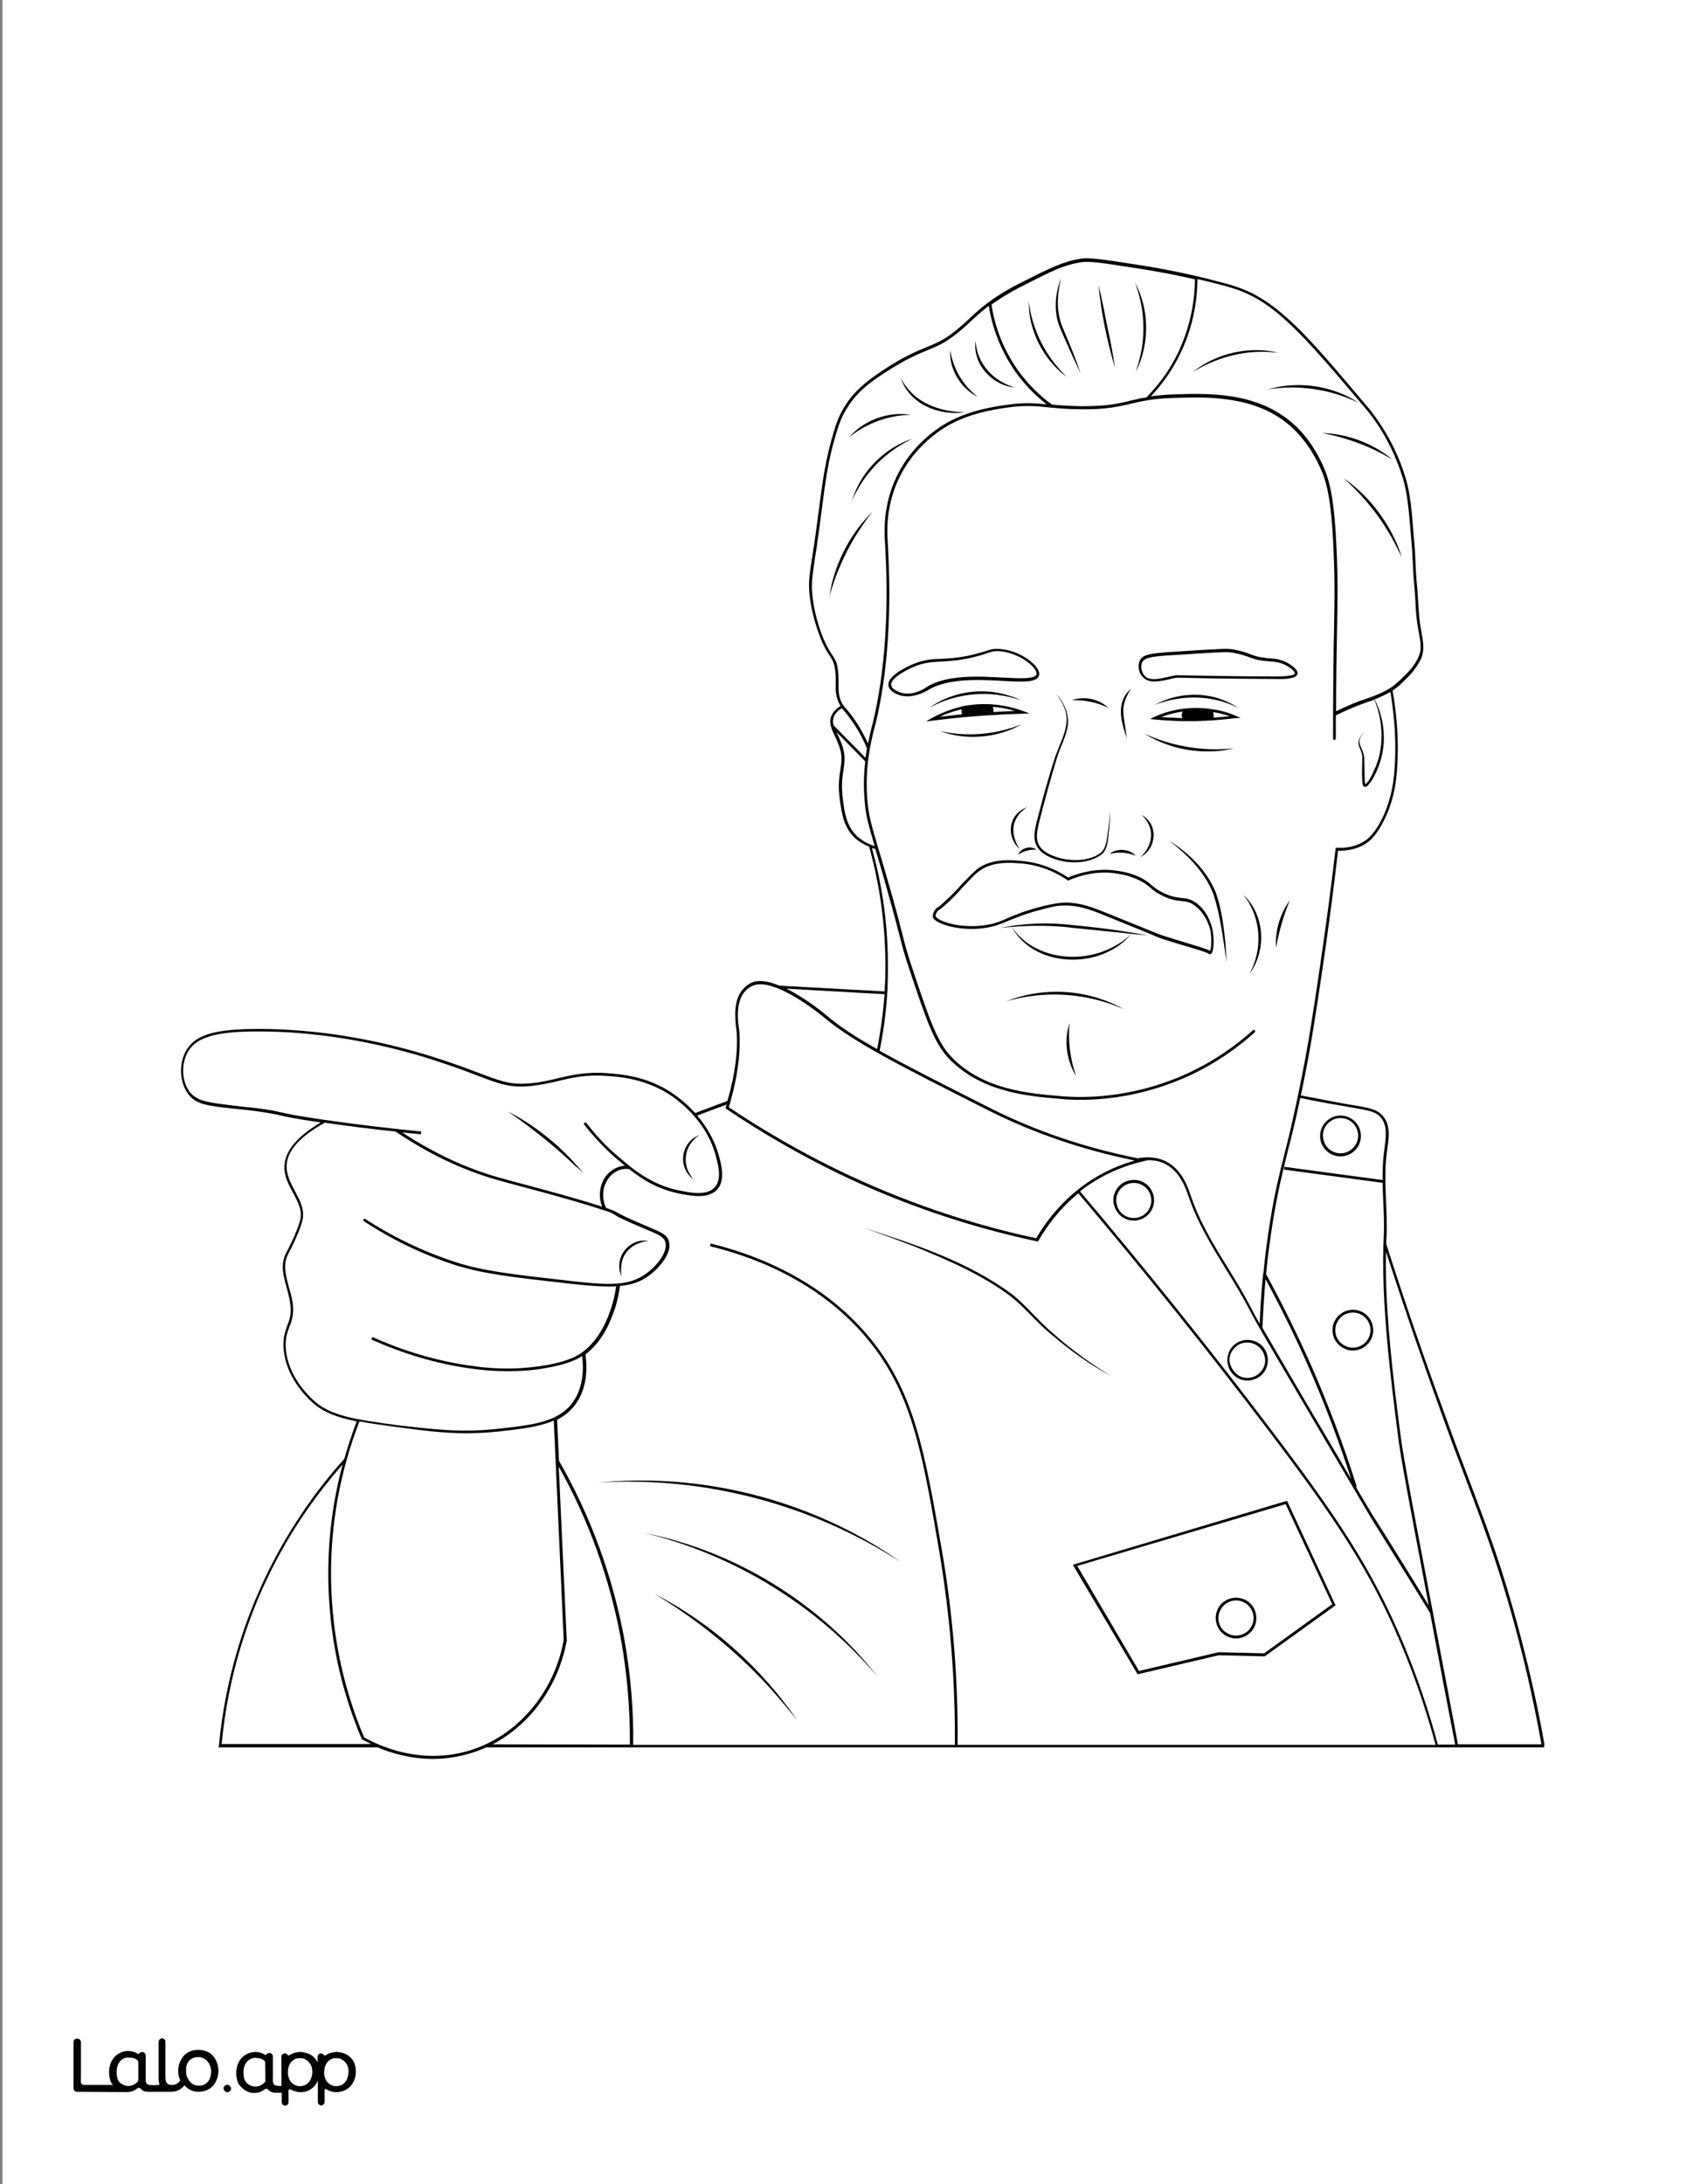 <?xml version="1.0" encoding="utf-8"?>
<!-- Generator: Adobe Illustrator 26.1.0, SVG Export Plug-In . SVG Version: 6.00 Build 0)  -->
<svg version="1.1" id="Layer_1" data-layer="Layer_1" xmlns="http://www.w3.org/2000/svg" xmlns:xlink="http://www.w3.org/1999/xlink" x="0px" y="0px"
	 viewBox="0 0 612 792" style="enable-background:new 0 0 612 792;" xml:space="preserve">
<rect x="0" y="0" width="612" height="792" fill="#808080" stroke="none"/>
<style type="text/css">
	.st0{fill:#FFFFFF;}
	.st1{fill:#010101;}
	.st2{fill:none;}
</style>
<g id="Black">
	<rect x="22.2" y="27.3" width="573.8" height="726.5"/>
</g>
<g id="Color">
	<path class="st0" d="M68.7,754.8c0.4,0.5,0.9,0.9,1.5,1.2s1.2,0.4,1.9,0.4c0.7,0,1.3-0.1,1.9-0.4c0.6-0.2,1-0.6,1.4-1.1
		s0.7-1.1,0.9-1.7c0.2-0.7,0.3-1.4,0.3-2.1c0-0.7-0.1-1.4-0.4-2c-0.2-0.6-0.5-1.2-1-1.7c-0.4-0.5-0.9-0.9-1.5-1.1
		c-0.6-0.3-1.2-0.4-1.8-0.4c-1.5,0-2.6,0.5-3.4,1.4c-0.8,1-1.2,2.2-1.2,3.8c0,0.7,0.1,1.4,0.3,2.1C68,753.7,68.3,754.3,68.7,754.8z"
		/>
	<path class="st0" d="M43.4,755c0.4,0.5,0.9,0.7,1.4,1c0.6,0.3,1.3,0.4,1.9,0.4c0.7,0,1.3-0.2,2-0.5c0.5-0.3,0.9-0.6,1.3-1
		c0.2-0.2,0.3-0.5,0.3-0.8l0,0v-6.3c0-0.4-0.2-0.8-0.6-1c-0.4-0.2-0.7-0.4-1.1-0.5c-0.6-0.2-1.3-0.3-1.9-0.3c-0.6,0-1.3,0.1-1.8,0.4
		c-0.6,0.3-1,0.6-1.4,1.1s-0.7,1.1-0.9,1.7c-0.2,0.7-0.3,1.4-0.3,2.2c0,0.7,0.1,1.5,0.3,2.2C42.8,754.1,43,754.5,43.4,755z"/>
	<path class="st0" d="M84.8,400.9c2.3,0.3,5,0.6,8.1,0.9c5.3,0.7,6.9,1,8.8,1.5c2.3,0.5,5.1,1.2,15.5,2.7
		c11.7,1.7,23.6,3.1,35.6,4.3l-0.1,1c-2.3-0.2-4.5-0.5-6.8-0.7c11.2,7.4,22.9,12.9,34.8,16.3c2.4,0.7,5.5,1.5,9.2,2.5
		c7.8,2.1,18.4,4.9,28.4,8.1h0.1c-1.2-3.2-1-6.8,0.6-9.8c1.7-3,4.6-4.8,7.7-5c-1.1-0.9-2.1-1.8-3.1-2.6c-4.3-3.7-8.3-8-11.9-12.6
		l0.8-0.6c3.5,4.6,7.4,8.8,11.7,12.4c5.1,4.4,12.1,10.4,22.3,12.4c4,0.8,10,2,12.8-1.2c2.8-3,1.1-8.7,0.2-12
		c-4-14-16.2-21.5-18.6-22.8c-8.1-4.5-15.5-5.2-20-5.5c-8.1-0.7-13.1,0.5-18.5,1.8c-3,0.7-6.2,1.4-9.9,1.8
		c-7.5,0.7-11.2-0.7-19.3-3.8c-4.4-1.7-9.9-3.7-18-6.3c-20.4-6.3-41.6-9.7-61.4-9.7c-0.1,0-0.1,0-0.2,0c-15,0-22,2-25.2,7
		c-2.7,4.3-2.6,10.8,0.3,14.8C71.5,399.4,75.7,399.8,84.8,400.9z M253.7,411.6c-5.7,3.8-6.6,11-2.1,16
		C245.7,423.5,246.9,414.1,253.7,411.6z M208.7,422c1,1.1,2,2.2,2.9,3.3c-1.1-1-2.2-2-3.3-2.9c-7.4-7.1-15.5-13.4-23.9-19.3
		C193.5,407.8,201.8,414.3,208.7,422z"/>
	<path class="st0" d="M370.2,135.5c3.2,4.2,7,8,11.4,11.2c2.9,0.3,6.3,0.5,10.9,0.6c9,0,13.1-0.9,17.5-2c1.8-0.4,3.7-0.9,5.9-1.2
		c4-4.1,7.5-8.7,10.2-13.7c4.7-8.8,7.3-18.8,7.4-29.1c-5.1-1.2-12.8-2.8-22.9-4.3c-10.3-1.6-15.4-2.4-18.4-1.9
		c-6.2,0.9-11.3,3.5-19.7,7.8c-3.2,1.6-6.4,3.2-10.4,5.9c-0.9,0.6-1.6,1.1-2.4,1.6C361,119.5,364.7,128.2,370.2,135.5z M412,134.9
		c0.4-1.3,0.9-2.7,1.2-4c2.6-9.4,2-19.5-1.5-28.5C417.1,112.3,417.1,124.9,412,134.9z M401.3,116.5c1.2,5.5,2.4,11.3,3.2,16.9
		c-2.9-9.8-5-19.9-6-30C399.6,107.7,400.5,112.1,401.3,116.5z M384.9,100.9c-1.4,5.8-1.8,12,0.5,17.6c1.7,4,3.6,8.5,5.1,12.6
		c0.5,1.4,1,2.9,1.5,4.3c-2.6-5.5-5.1-11-7.5-16.6C382.2,113.2,382.7,106.6,384.9,100.9z M384.3,133.8c0.8,1,1.8,1.9,2.7,2.9
		c-8.5-6.3-13.9-16.8-13.8-27.4C374.3,118.4,378.2,127,384.3,133.8z"/>
	<path class="st0" d="M486.3,418.2c3.5,0,6.4-2.9,6.4-6.4s-2.9-6.4-6.4-6.4s-6.4,2.9-6.4,6.4C480,415.4,482.8,418.2,486.3,418.2z"/>
	<path class="st0" d="M260.2,431.3c-1.6,1.8-4.1,2.4-6.7,2.4c-2.4,0-5-0.5-7-0.9c-7.8-1.5-13.8-5.3-18.4-9v0.1
		c-3.2-0.4-6.3,1.3-8,4.4c-1.7,3-1.7,6.6-0.2,9.7c2.7,0.9,3.1,1.2,3.9,1.6c1,0.6,2.7,1.6,11,5.1l0.7,0.3c4.2,1.8,6.4,2.6,7.1,4.9
		c1.5,4.4-3.6,10.1-7.4,12.8c-3,2.2-6.3,3.2-10.3,3.6c-0.4,2.9-1,5.9-2,8.7c-1.2,3.3-3.8,11-10.5,16.1c0.7,5.1,0.6,12.4-3.7,18.2
		c-1.8,2.4-4,4.2-6.6,5.5l0.7,14.9c11.5,20.1,19.4,41.7,23.6,64.2c2.3,12.7,3.5,25.8,3.3,38.8h116.7c0.2-23.6-1.8-47.3-5.7-70.4
		c-6.2-36.2-10-58-26.8-77.7c-13.4-15.7-32.8-27-56.3-32.7l0.2-1c23.6,5.8,43.3,17.2,56.8,33.1c17,19.9,20.8,41.9,27.1,78.2
		c4,23.2,5.9,46.9,5.7,70.5h173.4c-3.3-12.2-7.4-24.3-12.3-36c-11.4-27.3-24.2-46.2-48.4-78.1c-21.9-28.9-45.1-57.8-68.9-85.9
		c-7,5.7-11.6,12.2-14.5,17.2l-0.2,0.3l-0.4-0.1c-24.9-5.3-49.2-13.6-72-24.6c-14-6.8-27.7-14.7-40.6-23.4l-0.3-0.2l0.1-0.4
		c0.1-0.3,0.2-0.6,0.3-1l-10.7,4c3.1,3.6,6,8.2,7.7,13.9C261.6,421.9,263.3,427.9,260.2,431.3z M283.7,617.1
		c-13.1-15.6-28.9-28.7-46.3-39.2c20.7,10.7,38.7,26.7,51.8,45.9C287.4,621.6,285.6,619.3,283.7,617.1z M233.9,555.9
		c29,5.8,56,21,76.3,42.5c2.9,3.1,5.6,6.3,8.2,9.6C296.5,582.3,266.6,563.8,233.9,555.9z M314.7,558.7c4.2,2.4,8.3,5,12.2,7.8
		c-32.4-21-71.3-31.3-109.8-28.9C250.8,534.3,285.4,541.9,314.7,558.7z M466.9,544.2l17.6,37.9l-25.7,18.5h-0.2l-16.5-0.4l-29.4,6.9
		l-23.5-39.7L466.9,544.2z M367.3,469.4c5.2,4.2,9.3,9.5,14.4,13.8c6.6,5.9,13.7,11.1,21.3,15.7c-3.9-2.1-7.7-4.4-11.3-7
		c-3.6-2.5-7.1-5.3-10.5-8.2c-5.2-4.2-9.3-9.5-14.5-13.6c-10.6-8-22.9-13.2-35.1-18.2c-5.5-2.1-13.1-4.9-18.7-6.8
		C331.8,451.1,351.2,457.5,367.3,469.4z"/>
	<path class="st0" d="M461.8,442.7c-1,6.4-1.9,12.8-2.5,19.3c6,11,11.6,22.4,16.7,33.9c6.1,14,11.6,28.6,16.2,43.2l-0.3,0.1
		c2.2,3.8,4.2,7.1,6,10.1c2.6,4.1,5.2,8.2,7.8,12.4c4.2,6.7,8.4,13.6,12.6,20.4c-9.8-51.5-10.6-56.6-11.4-63.6
		c-2.3-17.9-6.1-47.8-4.9-70.3c0.2-4.2,0-8.6-0.2-12.8c-0.1-2.1-0.2-4.3-0.2-6.5l-35.8-4.8l0.1-1l35.7,4.8c0-3.1,0-6.3,0.4-9.4
		c0.1-0.5,0.1-1.1,0.2-1.6c0.6-4.7,1.2-8.8-1.3-11.7c-1.8-2.2-4.5-2.6-11.6-3.8c-1-0.2-2.1-0.4-3.4-0.6c-4.8-0.8-9.6-1.7-14.2-2.7
		c-1.8,8.8-3.4,14.9-4.8,20.4C465.1,425.9,463.5,432.3,461.8,442.7z M484.4,478.6c2-3.5,6.6-4.7,10.1-2.7s4.7,6.6,2.7,10.1
		c-1.4,2.4-3.9,3.7-6.4,3.7c-1.3,0-2.5-0.3-3.7-1C483.6,486.7,482.3,482.1,484.4,478.6z M486.3,404.5c4.1,0,7.4,3.3,7.4,7.4
		s-3.3,7.4-7.4,7.4s-7.4-3.3-7.4-7.4S482.3,404.5,486.3,404.5z"/>
	<path class="st0" d="M0.9,792h612V0H0.9V792z M82.2,758.6c-0.5-0.1-1-0.5-1.1-1.1c-0.2-0.9,0.6-1.7,1.5-1.5c0.5,0.1,1,0.5,1.1,1.1
		C83.9,758,83.1,758.7,82.2,758.6z M107.1,761.5L107.1,761.5L107.1,761.5z M120.3,761.5L120.3,761.5L120.3,761.5z M128.4,754.6
		c-0.7,1.7-2.1,3-3.9,3.6c-0.9,0.3-1.8,0.4-2.8,0.4c-0.9,0-1.8-0.3-2.6-0.7l-0.8-0.4c-0.2-0.1-0.5,0.1-0.5,0.3v4.4
		c0,0.7-0.6,1.2-1.2,1.2l0,0c-0.7,0-1.2-0.6-1.2-1.2v-7.6c0-0.1-0.1-0.1-0.1,0c-0.4,0.8-1.6,2.8-3.8,3.6c-1.2,0.4-2.3,0.4-2.8,0.4
		c-0.9,0-1.8-0.3-2.6-0.7l-0.7-0.3c-0.3-0.1-0.7,0.1-0.7,0.4v4.3c0,0.7-0.6,1.2-1.2,1.2l0,0c-0.7,0-1.2-0.6-1.2-1.2v-3.5h-2.1
		c-1.3,0-2.3-0.3-2.8-1.1c-0.2-0.3-0.8-0.5-1.2-0.2c-0.2,0.1-0.3,0.2-0.4,0.3s-0.3,0.2-0.5,0.3c-0.4,0.2-0.9,0.4-1.4,0.6
		c-0.5,0.1-1,0.2-1.5,0.2c-0.3,0-0.5,0-0.6,0c-2.4-0.2-4-2-4.4-2.4c-0.1-0.1-0.1-0.2-0.2-0.2l0,0c-0.1-0.1-0.2-0.2-0.3-0.3
		c0-0.1-0.1-0.1-0.1-0.2c0,0,0-0.1-0.1-0.1c-0.2-0.3-0.3-0.6-0.4-0.9c-0.3-0.9-0.5-2-0.5-3.1c0-1,0.2-2,0.5-3
		c0.3-0.9,0.8-1.7,1.4-2.4c1.3-1.4,3.1-2.2,5-2.2c0.8,0,1.6,0.2,2.3,0.4c0.4,0.2,0.8,0.3,1.1,0.6c0.2,0.1,0.5,0.1,0.6-0.1l0,0
		c0.3-0.6,1.3-0.5,1.4-0.5l0,0c0.5,0.1,0.9,0.6,0.9,1.1v7.9c0,0.7,0,1.8,0.4,2.3c0.1,0.1,0.1,0.1,0.2,0.2c0.4,0.4,1.6,0.4,2.6,0.4
		v-10.6c0-0.7,0.5-1.2,1.2-1.2l0,0c0.4,0,0.8,0.2,1,0.6c0.1,0.2,0.4,0.3,0.6,0.1c0.5-0.3,1-0.6,1.6-0.8c0.4-0.1,0.7-0.2,1.1-0.3
		c0,0,0,0,0.1,0c0.5-0.1,1.1-0.1,1.6-0.1c0.9,0.1,1.8,0.3,2.7,0.7c0.8,0.4,1.5,0.9,2.1,1.5c0.4,0.5,0.8,1.1,1.1,1.7v-2.2
		c0-0.7,0.6-1.2,1.2-1.2l0,0c0.4,0,0.8,0.2,1,0.6c0.2,0.2,0.5,0.3,0.7,0.1c0.5-0.3,1-0.6,1.6-0.8c0.4-0.1,0.7-0.2,1.1-0.3
		c0,0,0,0,0.1,0c0.5-0.1,1.1-0.1,1.6-0.1c0.9,0.1,1.8,0.3,2.7,0.7c0.8,0.4,1.5,0.9,2.1,1.5c0.6,0.7,1.1,1.5,1.3,2.3
		c0.3,0.9,0.4,1.9,0.4,3C129,752.7,128.8,753.7,128.4,754.6z M67.8,380.5c3.4-5.4,10.5-7.4,26-7.4c0.1,0,0.1,0,0.2,0
		c19.9,0,41.2,3.4,61.7,9.7c8.1,2.5,13.6,4.6,18.1,6.3c8,3,11.6,4.4,18.8,3.7c3.6-0.3,6.7-1.1,9.7-1.8c5.2-1.2,10.6-2.5,18.8-1.8
		c4.5,0.4,12.1,1,20.4,5.7c1.4,0.8,6.2,3.7,10.7,8.7l11.7-4.4c2.9-10.1,4-19,3.2-26.3l-0.1-0.5c-0.3-3.1-1.2-10.4,3.2-14.4
		c0,0,1-1,2.3-1.6c2.7-1.3,6.4-0.6,10.2,1l38.2,2.1c0.2-2.8,0.3-5.7,0.3-8.5c0.1-14.8-1.9-29.6-5.9-44c-2-0.8-3.8-1.9-5.3-3.3
		c-4-3.8-4.6-8.8-5.3-13.5c-0.8-5.5-0.2-8.7,0.2-11.3c0.4-2.7,0.8-4.8-0.5-8.4c-0.5-1.4-1-2.6-1.6-3.7c-1.2-2.6-2.2-4.8-1.2-7.2
		c0.6-1.4,1.7-2.6,3.3-3.6c-1.8-3.1-1.8-5.7-1.7-8.5c0-1.7,0-3.6-0.4-5.6s-0.9-2.7-1.7-4c-0.7-1-1.7-2.5-2.9-5.2
		c-0.1-0.3-3.5-7.8-4.5-16.9c-0.5-4.5-0.1-7.1,1-14.1c0.2-1.3,0.4-2.8,0.7-4.5c0.7-4.8,1.2-9,1.7-12.6c1.4-10.9,2.4-18.1,5.4-28.1
		c0.8-2.7,1.8-5.7,3.9-9.1c3.4-5.5,7.7-9,13.7-13c7.8-5.2,12.4-7,16-8.5s6.5-2.6,11.2-6.5c1.7-1.4,3.1-2.7,4.5-4
		c2.6-2.4,5-4.7,9.7-7.8c4-2.7,7.3-4.3,10.5-5.9c8.5-4.3,13.7-6.9,20-7.9c3.1-0.5,8.3,0.3,18.7,1.9c13.3,2,22.6,4.2,27,5.3
		c5.8,1.5,8.8,2.2,11.7,3.3c14.6,5.2,25.5,18.1,45.4,41.7c2,2.3,5.6,6.6,9.2,13.2c3.3,6,5.1,11.3,6.1,14.7c1.5,5.2,2,10.8,2.8,20.9
		c0.4,4.4,0.5,6.6,0.6,8.9c0.1,2.4,0.2,5,0.7,10.3c0.1,1.5,0.2,3.1,0.3,4.6c0.2,2.6,0.3,5.3,0.7,7.9c0.2,1,0.3,2,0.5,2.9
		c0.7,3.9,1.1,6.5-0.2,9.5c-0.6,1.3-1.8,3.3-3.5,5.3c-0.9,1-2.1,2.2-3.7,3.7c0,0-0.8,0.8-1.5,1.3c-0.5,0.4-1,0.8-1.6,1.2
		c1.7,9.8,2.3,19.4,1.6,28.7c-0.3,4.3-1,10-3.8,16.4c-2.1,4.8-4.6,8.4-7.2,10.2c-3.6,2.4-7.6,2.8-10.4,2.8
		c-1.7,14.8-3.7,29.8-5.9,44.6c-2.3,15.4-3.7,24.7-6.2,37.3c-0.5,2.4-0.9,4.7-1.4,6.8c4.6,0.9,9.4,1.8,14.1,2.7
		c1.2,0.2,2.3,0.4,3.4,0.6c7.4,1.2,10.2,1.7,12.3,4.2c2.8,3.3,2.2,7.5,1.5,12.5c-0.1,0.5-0.1,1.1-0.2,1.6
		c-0.7,5.5-0.4,11.2-0.2,16.6c0.2,4.2,0.4,8.6,0.2,12.9c-0.1,0.9-0.1,1.9-0.1,2.8c6.7,20.9,13.8,41.6,21.2,61.7
		c3.3,9.2,6.2,16.9,8.8,23.7c6.2,16.4,10.7,28.3,15.6,45.5c4.8,16.7,8.8,33.7,11.8,50.6h-0.1l0,0v1H229.4l0,0h-2.8h-50.2
		c-2,0.9-4.1,1.7-6.3,2.3c-4.5,1.3-8.9,1.9-13,1.9c-8.1,0-15.2-2.1-20.1-4.2h-3.9l0,0H79.3l0.1-0.5c2.3-24.2,9.2-47.1,20.4-68.2
		c6.9-12.9,15.3-25,25.1-35.9c1.3-4.6,2.8-9.1,4.5-13.6c-7-1.4-11.9-3.2-15.9-6.7c-2.9-2.6-9.8-9.7-10.6-19.5
		c-0.3-4,0.5-6.3,1.3-8.5c0.9-2.3,1.7-4.5,1-8.7c-0.3-1.7-0.8-3.5-1.2-5.1c-1.2-4.3-2.3-8.3-0.3-12.4c0.1-0.2,0.1-0.3,0.2-0.4
		s0.2-0.4,0.5-0.9c0-0.1,3-5.6,4.4-10.4c1.1-3.7-0.7-6.9-2.5-10.3c-1.7-3.1-3.4-6.3-3.1-10c0.4-5.4,4.8-10.6,13.2-15.5
		c-9.9-1.4-12.7-2.1-14.9-2.6c-1.9-0.4-3.4-0.8-8.7-1.5c-3-0.4-5.7-0.7-8-0.9c-9.4-1-13.8-1.5-16.6-5.4
		C65,392.1,64.8,385.3,67.8,380.5z M26.7,740.4c0-0.7,0.6-1.2,1.2-1.2h0.2c0.7,0,1.2,0.6,1.2,1.2v14.3c0,0.7,0.6,1.2,1.2,1.2H41
		c-0.4-0.4-0.7-0.9-0.9-1.5c-0.3-0.9-0.5-2-0.5-3.1c0-1,0.2-2,0.5-3c0.3-0.9,0.8-1.7,1.4-2.4c1.3-1.4,3.1-2.2,5-2.2
		c0.8,0,1.6,0.2,2.3,0.4c0.4,0.2,0.8,0.3,1.1,0.6c0.2,0.1,0.5,0.1,0.6-0.1l0,0c0.3-0.6,1.3-0.5,1.4-0.5c0.5,0.1,0.9,0.6,0.9,1.1v7.9
		c0,0.7,0,1.8,0.4,2.3c0.1,0.1,0.1,0.1,0.2,0.2c0.7,0.6,3.3,0.4,4.2,0.3c0.1,0,0.2,0,0.4,0c0-0.1,0-0.1-0.1-0.1
		c-0.2-0.6-0.3-1.3-0.3-2.2v-13.3c0-0.7,0.6-1.2,1.2-1.2l0,0c0.7,0,1.2,0.6,1.2,1.2v13c0,1,0.2,1.6,0.6,2c0.4,0.5,1,0.6,1.8,0.6
		c0.3,0,0.7,0,1-0.1c0.9-0.3,1.8-1.1,2-1.6c0,0-0.2-0.5-0.3-0.8c-0.3-0.9-0.4-1.5-0.4-2.6c0-1.2,0.2-2.2,0.6-3.1
		c0.4-0.9,0.9-1.7,1.5-2.4c0.7-0.7,1.4-1.2,2.3-1.5c0.9-0.4,1.9-0.5,2.9-0.5s1.9,0.2,2.8,0.5s1.7,0.8,2.3,1.5
		c0.7,0.7,1.2,1.5,1.5,2.4c0.4,0.9,0.6,2,0.6,3.1s-0.2,2.2-0.6,3.1c-0.7,1.8-2,3.2-3.8,3.9c-0.9,0.4-1.9,0.5-2.8,0.5
		c-1,0-1.9-0.2-2.8-0.6c-0.7-0.3-1.9-1.2-2.3-1.8c-0.6,1-2.2,2-3.2,2.2c-0.5,0.1-1.1,0.2-1.6,0.2h-8.2c-1.3,0-2.3-0.3-2.8-1.1
		c-0.2-0.3-0.8-0.5-1.2-0.2c-0.2,0.1-0.3,0.2-0.4,0.3c-0.1,0.1-0.3,0.2-0.5,0.3c-0.4,0.2-0.9,0.4-1.4,0.6c-0.5,0.1-1,0.2-1.5,0.2
		l-18.2-0.1c-0.7,0-1.2-0.6-1.2-1.2C26.7,757.1,26.7,740.4,26.7,740.4z"/>
	<path class="st0" d="M426.9,130.7c-2.5,4.7-5.7,9.1-9.4,13c2.3-0.3,5-0.6,8.4-0.7c12.5-0.4,29.6-0.9,42.6,10.1
		c6.6,5.6,9.8,12.3,11.2,15.2c2.7,5.7,4.4,12.7,5.2,31.4c0.5,11.3,0.3,19.9,0.2,24.9v0.4c-0.2,10.7-0.4,21.7-0.4,32.9
		c3.9-1.9,7.7-3.5,11.4-4.7c1.2-0.4,7.1-2.4,10.1-5.1c0.7-0.6,1.5-1.3,1.5-1.3c1.6-1.5,2.8-2.7,3.6-3.6c1.6-1.8,2.8-3.8,3.3-5
		c1.2-2.7,0.8-5.1,0.1-8.9c-0.2-0.9-0.3-1.8-0.5-2.9c-0.4-2.6-0.6-5.4-0.7-8c-0.1-1.5-0.2-3.1-0.3-4.6c-0.5-5.3-0.6-7.9-0.7-10.3
		c-0.1-2.2-0.2-4.5-0.6-8.8c-0.9-10.8-1.4-15.8-2.8-20.7c-1-3.3-2.8-8.6-6-14.5c-3.5-6.5-7.1-10.7-9.1-13
		c-21.3-25.2-31.3-36.5-45-41.4c-2.9-1-5.8-1.8-11.6-3.2c-0.8-0.2-1.8-0.5-3-0.7C434.3,111.8,431.7,121.9,426.9,130.7z M508.6,202.3
		c-0.6-1.4-1.3-2.7-2-4.1c-4.7-9.4-11.3-17.8-19.2-24.8c8.8,6,15.6,14.8,19.7,24.6C507.7,199.5,508.2,200.9,508.6,202.3z
		 M505.1,166.6c-1-0.6-2-1.1-3-1.7c-7-3.8-14.6-6.4-22.5-7.9C488.8,157.3,498,160.7,505.1,166.6z M489.2,143.9
		c1.3,0.7,2.5,1.4,3.7,2.2c-10.2-5-21.8-6.7-33-4.9C469.5,138.4,480.2,139.4,489.2,143.9z M459.8,127.2c1.4,0.2,2.7,0.4,4,0.7
		c-1.4-0.1-2.7-0.2-4.1-0.3c-9.5-0.4-18.9,2.3-27,7.3C440.2,128.9,450.3,126.1,459.8,127.2z"/>
	<path class="st0" d="M348.8,257.8c0-0.2,0-0.4,0-0.6c-2.7,0.6-5.3,1.5-7.9,2.7c2.6-0.3,5.3-0.6,8.1-0.9
		C348.9,258.7,348.8,258.3,348.8,257.8z"/>
	<path class="st0" d="M306.3,256.2c0.2,0.3,0.4,0.5,0.7,0.8c0.2,0.3,0.5,0.6,0.9,1.1c2.7,3.3,5,7.2,7,11.5c0.5-2.5,1-4.6,1.4-6.3
		l0.3-1c4.5-18.6,6-41,4.4-66.5c-1-16.5,5.8-30.9,19.2-40.4c9-6.4,20.2-7.9,25-8.6c6.2-0.9,10-0.6,14.5-0.2
		c-3.9-3-7.3-6.5-10.3-10.4c-5.5-7.3-9.2-16-10.7-25.3c-2.6,2-4.5,3.7-6.3,5.4c-1.4,1.3-2.8,2.6-4.5,4c-4.8,4-7.8,5.2-11.5,6.7
		c-3.6,1.5-8,3.3-15.8,8.4c-5.9,3.8-10.1,7.3-13.4,12.7c-2,3.3-3,6.2-3.8,8.9c-3,9.9-3.9,17.1-5.3,27.9c-0.5,3.7-1,7.8-1.7,12.6
		c-0.2,1.7-0.5,3.2-0.7,4.5c-1,6.8-1.4,9.4-1,13.8c0.9,8.9,4.2,16.3,4.4,16.6c1.2,2.7,2.1,4,2.8,5.1c0.8,1.2,1.5,2.2,1.9,4.3
		c0.4,2.2,0.4,4,0.4,5.8c0,2.8-0.1,5.2,1.6,8h0.1L306.3,256.2z M310.8,178.1c-0.7,1.2-1.3,2.4-1.8,3.7c3.1-10.6,11.7-19.4,22.2-22.8
		C322.6,163,315.3,169.7,310.8,178.1z M353.9,123.6c0.5,8.3,6.5,14.7,14.3,16.9C359.9,139.8,352.8,132,353.9,123.6z M344.7,127
		c1.1,6.8,4.6,12.7,10,16.9C348.5,140.9,344.3,133.8,344.7,127z M328.7,140.1c4.8,6.7,13.4,9.3,21.4,9.4
		c-9.3,1.4-20.2-2.9-23.3-12.4C327.4,138.1,327.9,139.2,328.7,140.1z M330.5,150.4c-8.3,0.2-16.1,3-22.5,8.2
		C313.4,152.3,322.3,149.1,330.5,150.4z M300.9,216.2c0.2-1.4,0.5-2.9,0.8-4.3c2.4-9.9,7.5-19.2,14.8-26.3
		C309.3,194.6,304,205.1,300.9,216.2z"/>
	<path class="st0" d="M314,274.8c0.2-1.2,0.3-2.4,0.5-3.5c-2-4.8-4.6-9-7.5-12.6c-0.4-0.5-0.7-0.8-0.9-1.1c-0.3-0.3-0.5-0.6-0.7-0.8
		c-1.4,0.8-2.4,1.9-2.9,3.1c-0.4,1-0.4,2.1-0.1,3.1L314,274.8z"/>
	<path class="st0" d="M487.6,487.8c3,1.8,7,0.7,8.7-2.3c1.8-3,0.7-7-2.3-8.7c-3-1.8-7-0.7-8.7,2.3
		C483.5,482.2,484.5,486.1,487.6,487.8z"/>
	<path class="st0" d="M413.2,605.9l28.9-6.8h0.1l16.4,0.4l24.7-17.8l-16.9-36.3l-75.6,22.4L413.2,605.9z M442,583
		c2-3.5,6.6-4.7,10.1-2.7s4.7,6.6,2.7,10.1c-1.4,2.4-3.9,3.7-6.4,3.7c-1.3,0-2.5-0.3-3.7-1C441.2,591.1,440,586.5,442,583z"/>
	<path class="st0" d="M433.6,328.5c-1.9-1.5-3.3-1.6-5.1-1.8c-1.8-0.2-3.8-0.4-6.8-1.9c-2.2-1.1-3.4-2-4.5-3c-1.2-1-2.4-2-5-3.1
		c-3.7-1.6-6.8-1.9-8.1-2.1c-6.9-0.8-12.7,1-16.4,2.6l-0.3,0.1l-0.2-0.2c-5-3.4-10.8-5.5-16.5-6c-4.1-0.3-10.9-0.9-15.8,3
		c-1.3,1-3.1,2.9-4.8,4.7c-0.9,0.9-1.5,1.6-2.1,2.3c-1.1,1.2-2,2.2-3.4,3.5c-2.3,2.1-2.9,2.7-3.2,2.8l-0.1,0.1
		c-0.4,0.3-1,0.6-1.4,1.2s-0.5,1.3-0.5,1.5c0,0.1,0.2,0.4,0.6,0.7c2.4,1.9,9.9,3.8,17.8,2.5c3.3-0.5,5.3-1.4,7.8-2.5
		c2.8-1.2,6.3-2.7,12.7-4.3c3.7-0.9,5.4-1.1,6.4-1.2c0.6,0,1.2-0.1,1.8-0.1c5.5,0,9.8,1.7,14.8,3.7c9.4,3.8,14,5.7,16.5,6.7
		c2.7,1.1,3.2,1.3,4.8,1.8c2.5,0.8,5.3,1.6,7.8,2.4c4.7,1.4,7.7,2.3,8.6,2.9c0.4-0.6,0.7-4.5,0-7.9
		C438,333.5,436.2,330.4,433.6,328.5z"/>
	<path class="st0" d="M313.7,290.7c-0.5-5.5-0.3-10.4,0.2-14.6l-10.5-10.7c0.2,0.3,0.3,0.7,0.5,1c0.5,1.1,1.1,2.4,1.6,3.8
		c1.3,3.8,0.9,6.2,0.5,8.9c-0.4,2.6-0.9,5.6-0.2,11c0.6,4.6,1.3,9.4,5,13c1.8,1.7,4,2.9,6.5,3.7
		C314.9,298.5,314.1,295.7,313.7,290.7z"/>
	<path class="st0" d="M428.7,259.4c0-0.5,0.1-0.9,0.3-1.4c-2.7,0.4-5.3,1.1-7.8,2c2.5,0.2,5.1,0.3,7.7,0.4
		C428.8,260.1,428.7,259.7,428.7,259.4z"/>
	<path class="st0" d="M360.4,257.8c0,0.1,0,0.3,0,0.4c2.6-0.2,5.2-0.3,7.8-0.4c-2.6-0.8-5.3-1.3-8-1.5
		C360.3,256.9,360.4,257.3,360.4,257.8z"/>
	<path class="st0" d="M363.9,245.7c6,0.3,11.6,0.6,12.1-1.2c0.1-0.5-0.1-1.2-0.7-2c-2-2.8-7.6-6.1-13-6.4c-0.3,0-0.5,0-0.7,0
		c-1.4,0-2.2,0.3-3.7,0.8c-1.1,0.4-2.7,0.9-5.2,1.5c-5.1,1.2-8.5,1.3-11.4,1.5c-3.4,0.2-6.2,0.3-10.1,2c-3.8,1.7-8.2,4.4-7.9,6.5
		c0.2,1.5,2.5,2.5,4,2.9c3.9,0.9,7.6-1.3,8.8-2.1l0.1-0.1C343.5,244.6,354.8,245.2,363.9,245.7z"/>
	<path class="st0" d="M367,336.1c7.2,10.6,21.9,13.2,33.4,8.8c3.7-1.4,7.2-3.5,10.1-6.3c-6.9-0.7-13.9-1.4-20.8-2.1
		C382.2,335.5,374.6,335.5,367,336.1z"/>
	<path class="st0" d="M304.5,424.5c22.6,10.9,46.6,19.2,71.4,24.5c4-6.8,11.1-16.2,22.8-22.8c4.1-2.3,8.5-4.1,13-5.4
		c-18.9-3.8-36.6-9.9-52.8-18c-32.7-16.5-49.1-24.8-60-33.9c-0.2-0.2-18.1-15.1-26-11.4c-1.1,0.5-2.1,1.4-2.1,1.4
		c-3.9,3.6-3.2,10.6-2.8,13.5l0.1,0.5c0.8,7.9-0.4,17.5-3.7,28.6C277.1,410,290.6,417.8,304.5,424.5z"/>
	<path class="st0" d="M445.2,592.2c3,1.8,7,0.7,8.7-2.3c1.8-3,0.7-7-2.3-8.7c-3-1.8-7-0.7-8.7,2.3
		C441.1,586.6,442.1,590.5,445.2,592.2z"/>
	<path class="st0" d="M318.2,380.4c1.3-6.6,2.2-13.2,2.7-19.9l-35.6-2c7.1,3.5,13.8,9.1,14.3,9.5C304.4,372.1,310.3,376,318.2,380.4
		z"/>
	<path class="st0" d="M495.1,284.3L495.1,284.3C495,284.3,495,284.3,495.1,284.3z"/>
	<path class="st0" d="M319.1,381c9.8,5.5,22.7,12,40.3,20.9c16.3,8.2,34.2,14.3,53.3,18.1c4-0.7,7.5-0.3,10.4,1.2
		c5.8,3,7.9,9.5,8.7,11.9l0.1,0.2c3.1,9.5,8.5,18.3,13.7,26.7c3.1,5,6.2,10.2,8.9,15.5c0.4,0.8,1.2,2.3,2.5,4.5
		c0.2-5.9,0.6-11.8,1.2-17.7c0-0.1-0.1-0.2-0.1-0.2l0.2-0.1c0.6-6.5,1.5-13,2.5-19.4c1.7-10.4,3.3-16.8,5.2-24.3
		c1.8-7,3.7-14.9,6.3-28.1c2.5-12.6,3.9-21.9,6.2-37.3c2.2-15,4.3-30.1,6-45l0.1-0.5h0.5c2.7,0.2,6.6-0.2,10.2-2.6
		c2.4-1.6,4.9-5.1,6.9-9.7c2.7-6.3,3.4-11.9,3.7-16.1c0.7-9.1,0.1-18.5-1.5-28.1c-1.9,1.1-4,2-5.7,2.7c2,4,3.2,8.5,3.3,13
		c0.2,4.5-0.8,9.1-2.7,13.3c-0.9,1.8-1.8,3.7-3.3,5.1c-0.2,0.2-0.5,0.4-0.9,0.3c-0.2,0-0.4-0.1-0.5-0.2c-0.4-0.7-0.3-1.2-0.4-1.9
		c-0.2-2.6,0-5.8,0-8.4c0.1-1.7-0.9-3.2-1.3-4.7c-0.4-1.7,0.7-3.5,2-4.5c-3.8,3.7-0.2,5.3,0,9.2c0,2.4,0.1,6,0.2,8.4
		c0,0.4,0.1,0.9,0.2,1.2c1.5-1.2,2.3-3.2,3.1-4.9c3.9-8,3.5-17.6,0.2-25.8c-1,0.4-1.8,0.7-2.3,0.8c-3.8,1.3-7.7,2.9-11.7,4.9
		c0,2.8,0,5.6,0,8.4c0,0.3-0.2,0.5-0.5,0.5s-0.5-0.2-0.5-0.5c0-14.4,0.1-28.7,0.4-42.4V225c0.1-5.1,0.3-13.6-0.2-24.9
		c-0.8-20.5-2.9-26.4-5.1-31c-1.3-2.8-4.5-9.3-10.9-14.9c-12.7-10.8-29.6-10.3-41.9-9.9c-7.8,0.2-11.8,1.2-15.7,2.1
		c-4.4,1-8.6,2.1-17.7,2c-5.3,0-9-0.4-12.3-0.7c-4.8-0.5-8.5-0.8-14.9,0.1c-4.7,0.7-15.7,2.2-24.5,8.5
		c-13.1,9.3-19.8,23.3-18.8,39.5c1.6,25.7,0.1,48.2-4.4,66.8l-0.3,1c-1.4,5.6-3.7,14.9-2.6,27.1c0.5,5.2,1.3,8,4,17.2
		c0.9,3,2,6.6,3.3,11.2c3.2,11,4.5,16.3,5.5,20.2c1,4,1.6,6.2,3.3,11.3c6,18,9,27,14.2,32.5c11.5,12.1,28.2,13.4,40.3,14.4
		c8.1,0.7,24.4,0.6,42.6-7c9.7-4.1,18.7-9.8,26.6-16.9c0.2-0.2,0.5-0.2,0.7,0s0.2,0.5,0,0.7c-8,7.2-17,13-26.9,17.1
		c-14.3,6-27.4,7.4-36.4,7.4c-2.6,0-4.9-0.1-6.7-0.3c-12.3-1-29.2-2.4-41-14.7c-5.4-5.6-8.4-14.7-14.5-32.9
		c-1.7-5.1-2.3-7.4-3.3-11.4c-1-3.9-2.4-9.2-5.5-20.2c-1.3-4.6-2.4-8.2-3.3-11.2c0-0.1,0-0.2-0.1-0.3c-0.4-0.1-0.8-0.2-1.2-0.3
		c4,14.3,5.9,28.9,5.8,43.6C322.2,361.1,321.1,371.1,319.1,381z M462.9,343.7c-0.4-6,1.4-12.3,5-17.2
		C465.6,332.1,464,337.7,462.9,343.7z M413.5,239.5L413.5,239.5c1.2-2.5,4.4-2.7,17.6-3.5l2.9-0.2c10.4-0.6,11.4-0.7,14-0.2
		s4.2,1.1,5.5,1.6c1.6,0.6,3,1.1,5.9,1.4l0.8,0.1c2.2,0.1,4.8,0.3,7.6,2.1c2.2,1.4,3.1,2.6,2.9,3.6c-0.5,1.7-4.3,1.9-8.4,1.8
		c-19.2-0.1-27.6-0.3-31.7-0.4c-3.5-0.1-3.6-0.1-4.6,0.1c-0.6,0.1-1.2,0.2-1.7,0.4c-1.9,0.4-3.8,0.8-5.5,0.8c-1.5,0-2.9-0.3-4-1.4
		C413.1,244.3,412.6,241.4,413.5,239.5z M449.4,256.8c-9.4-4.9-20.7-5-30.5-1.2c8.2-4.5,18.6-5,27-0.8
		C447.2,255.4,448.3,256.1,449.4,256.8z M414.1,295.5c6.3,3.4,5.6,12.1-0.4,15.3C418.5,306.5,419.1,299.9,414.1,295.5z M410.3,249.7
		c-1.7,2.7-3,5.6-2.8,8.7c0.1,1.5,0.4,3.1,0.6,4.6c0.2,1.6,0.5,3.1,0.7,4.7C406.6,261.5,404.7,254.7,410.3,249.7z M412,310.3
		c-3.2-1.3-6.2-1.4-9.5-0.7C405.2,307.5,409.7,307.7,412,310.3z M402.1,256.7c-4.2-2.1-8.5-2.9-13.2-2.8
		C393.3,252.3,398.7,253.4,402.1,256.7z M382.8,274.4c3.3-9,7.3-14.1,0.2-22.9c2.9,3,4.8,7.1,4.4,11.3c-0.5,4.2-2.7,7.8-3.9,11.8
		c-2.4,7.8-4.6,15.9-6.6,23.8c-1,4.2-1.6,7.9,2.5,10.6c5.3,3.4,15,4.2,20.1,0.1c2.2-2.2,2-5.7,2.6-8.6c0.3-2,0.4-4.1,0.5-6.2
		c0.1,2.1,0,4.1-0.2,6.2c-0.5,3-0.2,6.6-2.4,9c-5.3,4.5-15.3,3.9-21,0.3c-4.5-2.9-4.1-7-3-11.5C378.1,290.2,380.2,282.3,382.8,274.4
		z M372.6,292.7c-5.8,3.8-6.3,9.6-2.7,15.2C364.8,303.2,365.8,295.2,372.6,292.7z M341.1,265.1c9.9,2.2,20.2,1.3,29.6-2.5
		c-1.1,0.6-2.2,1.2-3.4,1.7C359,267.8,349.4,268.2,341.1,265.1z M376,308.1c-2.5-0.1-4.5,0.4-6.6,1.8
		C370.4,307.4,374,306.5,376,308.1z M329.2,252.5c-0.7,0-1.4-0.1-2.1-0.2c-1.6-0.4-4.5-1.6-4.8-3.7c-0.5-3.3,5.8-6.4,8.5-7.6
		c4.2-1.8,7-2,10.5-2.1c2.9-0.1,6.2-0.3,11.2-1.4c2.4-0.6,3.9-1,5.1-1.4c1.7-0.6,2.7-0.9,4.8-0.8c5.8,0.3,11.5,3.7,13.7,6.8
		c0.8,1.1,1.1,2.1,0.8,2.9c-0.7,2.5-5.9,2.3-13.1,1.9c-8.9-0.5-20-1-27.1,3.3l-0.1,0.1C334,251.7,331.5,252.5,329.2,252.5z
		 M370.2,253.9c-10.8-3.8-22.9-2.8-33,2.7c8.3-5.9,19.4-7.5,29-4.3C367.6,252.7,368.9,253.2,370.2,253.9z M338,260.4
		c3.4-1.9,7.1-3.3,10.8-4.2c1.2-0.3,2.4-0.5,3.5-0.6c2.5-0.3,5.1-0.4,7.6-0.2c3.8,0.3,7.6,1.1,11.2,2.4l2.4,0.9l-2.5,0.1
		c-3.5,0.1-7.1,0.2-10.6,0.5c-0.7,0-1.4,0.1-2.2,0.1c-2.9,0.2-5.9,0.4-8.9,0.7c-3.7,0.3-7.4,0.8-10.9,1.2l-2.5,0.3L338,260.4z
		 M388,371c-0.6,6.6,0.2,13,2.4,19.2C386.9,384.6,385.9,377.3,388,371z M365,363.1c12-4.8,25.8-4.6,37.7,0.4
		c1.7,0.7,3.3,1.5,4.9,2.4C394.3,360,379,359,365,363.1z M400.7,345.7c-11.6,4.9-27.3,2-33.7-9.6c-1.5,0.1-2.9,0.2-4.4,0.4
		c8.9-1.8,18.1-2.1,27.1-1c7.1,0.7,14.1,1.5,21.1,2.7l0,0l0,0c1.9,0.3,3.9,0.7,5.8,1c-2.1-0.2-4.1-0.4-6.2-0.6
		C408,341.7,404.5,344.1,400.7,345.7z M439.6,345.6c-0.2,0.2-0.4,0.4-0.6,0.4h-0.1c-0.1,0-0.3,0-0.5-0.2c-0.8-0.6-4.4-1.6-8.4-2.8
		c-2.5-0.7-5.3-1.6-7.8-2.4c-1.6-0.5-2.1-0.7-4.8-1.9c-2.5-1-7.1-2.9-16.5-6.7c-5.4-2.2-10-4-16.1-3.6c-0.6,0-2.1,0.1-6.2,1.2
		c-6.4,1.6-9.8,3.1-12.6,4.2c-2.6,1.1-4.7,2-8.1,2.6c-8.5,1.4-16.1-0.8-18.6-2.7c-0.6-0.5-0.9-0.9-0.9-1.4c0-0.4,0.1-1.3,0.6-2.1
		c0.5-0.8,1.2-1.3,1.7-1.5l0.1-0.1c0.2-0.1,1.3-1.1,3-2.7c1.4-1.3,2.3-2.2,3.4-3.4c0.6-0.7,1.3-1.4,2.1-2.3c1.8-1.8,3.6-3.7,4.9-4.8
		c5.2-4.2,12.3-3.6,16.5-3.2c5.9,0.5,11.7,2.6,16.8,6c3.8-1.6,9.8-3.4,16.7-2.6c1.4,0.2,4.6,0.5,8.4,2.1c2.7,1.2,4,2.2,5.2,3.3
		c1.1,0.9,2.2,1.8,4.3,2.8c2.9,1.4,4.8,1.6,6.5,1.8c1.9,0.2,3.5,0.4,5.6,2c2.8,2.1,4.7,5.4,5.6,9.2
		C440.5,340.1,440.4,344.3,439.6,345.6z M440.1,324c-3.1-7.9-9.4-14.1-16-19.2c7.2,4.5,13.7,10.8,17,18.9c2.1,6.1,2.9,12.5,3.5,18.9
		c0.1,2.1,0.3,4.3,0.4,6.4C443.7,340.6,442.8,332,440.1,324z M443.8,272.1c-9.9,1.3-20.2-0.8-28.7-6.1c10.2,4.7,21.6,6.6,32.8,5.3
		C446.6,271.6,445.2,271.8,443.8,272.1z M448.3,260.4c-2.7,0.3-5.5,0.6-8.2,0.8c-2.1,0.1-4.3,0.2-6.4,0.3c-0.7,0-1.3,0-2,0
		c-1,0-1.9,0-2.7,0c-3.4-0.1-6.8-0.3-9.9-0.6l-1.9-0.2l1.7-0.8c3.2-1.5,6.7-2.4,10.2-2.9c1.8-0.2,3.5-0.3,5.3-0.3
		c1.9,0,3.7,0.2,5.5,0.5c2.9,0.4,5.8,1.2,8.5,2.4l1.7,0.7L448.3,260.4z M453.4,353c0.5-1.2,1.1-2.3,1.5-3.5c3.1-8.3,1.8-18-3.8-25
		C458.9,331.8,459.5,344.5,453.4,353z"/>
	<path class="st0" d="M440.3,259.4c0,0.3,0,0.5-0.1,0.8c2-0.1,3.9-0.3,5.9-0.5c-2-0.7-4-1.2-6.1-1.5
		C440.2,258.5,440.3,259,440.3,259.4z"/>
	<path class="st0" d="M424,245.4c0.6-0.1,1.2-0.3,1.7-0.4c1.1-0.2,1.3-0.2,4.8-0.1c4,0.1,12.5,0.3,31.7,0.4c1.8,0,7.2,0,7.5-1.1
		c0.1-0.4-0.6-1.4-2.4-2.5c-2.5-1.6-4.9-1.8-7.1-1.9l-0.8-0.1c-3.1-0.2-4.6-0.8-6.2-1.4c-1.4-0.5-2.8-1-5.3-1.5s-3.6-0.4-13.8,0.2
		l-2.9,0.2c-12.4,0.7-15.8,0.9-16.8,2.9c-0.8,1.5-0.3,3.9,1.1,5.2C417.3,246.9,420.6,246.2,424,245.4z"/>
	<path class="st0" d="M125.4,747.9c-0.4-0.5-0.8-0.9-1.4-1.2c-0.2-0.1-0.4-0.2-0.6-0.3c-0.4-0.1-0.7-0.2-1.1-0.2
		c-0.8,0-1.5,0.1-2.1,0.3c-0.5,0.2-0.9,0.5-1.3,0.9c-0.8,0.9-1.3,2.1-1.4,3.6c0,0.7,0,1.4,0.2,2s0.5,1.2,0.8,1.7
		c0.4,0.5,0.8,0.9,1.4,1.2c0.5,0.3,1.2,0.5,1.8,0.5c0.6,0.1,1.3-0.1,1.9-0.3s1-0.5,1.4-1s0.8-1,1-1.6c0.3-0.7,0.4-1.4,0.4-2.1
		c0.1-0.7,0-1.3-0.2-2C126.1,749,125.8,748.4,125.4,747.9z"/>
	<path class="st0" d="M180.5,518.1c12.7-1.4,22-2.4,27.2-9.5c3.9-5.3,4.1-12,3.5-16.9c-1.6,1.1-5.4,3.1-14,4.5
		c-4.7,0.8-9.1,1-13.1,1c-5.5,0-10.1-0.5-13.6-1c-12.1-1.7-24.2-5.3-35.8-10.5l0.4-0.9c11.5,5.2,23.5,8.7,35.5,10.4
		c6,0.9,15.2,1.8,26.4,0c6.6-1,11.3-2.7,14.2-4.8c6.6-4.9,9.3-12.5,10.4-15.8c0.9-2.7,1.6-5.4,1.9-8.2c-0.8,0.1-1.7,0.1-2.6,0.1
		c-3.8,0-8.3-0.4-13.9-1c-21.3-2.4-32-3.6-42.2-6.9c-11.7-3.8-22.8-9.2-33.1-16l0.5-0.8c10.2,6.7,21.3,12,32.9,15.8
		c10.1,3.3,20.8,4.5,42,6.9c13.9,1.6,21.1,1.8,27.2-2.6c3.7-2.6,8.3-8,7-11.7c-0.6-1.8-2.6-2.6-6.6-4.3l-0.7-0.3
		c-8.4-3.5-10.1-4.5-11.1-5.2c-0.9-0.5-1.2-0.8-5.2-2c-9.9-3.2-20.1-5.9-28.3-8.1c-3.7-1-6.8-1.8-9.2-2.5
		c-12.6-3.6-24.9-9.5-36.7-17.5c-8.7-0.9-17.3-2-25.7-3.2c-8.8,4.9-13.5,10-13.8,15.3c-0.2,3.5,1.4,6.5,3,9.5
		c1.8,3.4,3.8,7,2.6,11.1c-1.4,4.8-4.4,10.5-4.5,10.6c-0.3,0.6-0.4,0.8-0.5,1c-0.1,0.1-0.1,0.2-0.2,0.4c-1.8,3.7-0.7,7.6,0.4,11.7
		c0.5,1.7,1,3.5,1.3,5.2c0.7,4.5-0.2,6.9-1.1,9.2c-0.8,2.1-1.6,4.3-1.3,8.1c0.8,9.4,7.5,16.3,10.3,18.8c6,5.3,13.8,6.6,31,8.9
		C157,518.2,167.1,519.6,180.5,518.1z M235.3,450c-4.7,0.3-9.1,3.4-9.8,8.2c-0.3,1.5-0.3,3.1,0,4.7
		C222.4,456.2,228.2,448.7,235.3,450z"/>
	<path class="st0" d="M202.7,531.8l2.9,63v0.1c-3,16.5-13.2,30.4-26.9,37.6l47.9,0.1h1.9c0.1-12.9-1-25.9-3.3-38.6
		C221.1,572.2,213.6,551.3,202.7,531.8z"/>
	<path class="st0" d="M112.3,747.9c-0.4-0.5-0.8-0.9-1.4-1.2c-0.2-0.1-0.4-0.2-0.6-0.3c-0.4-0.1-0.7-0.2-1.1-0.2
		c-0.8,0-1.5,0.1-2.1,0.3c-0.5,0.2-0.9,0.5-1.3,0.9c-0.8,0.9-1.3,2.1-1.4,3.6c0,0.7,0,1.4,0.2,2s0.5,1.2,0.8,1.7
		c0.4,0.5,0.8,0.9,1.4,1.2c0.5,0.3,1.2,0.5,1.8,0.5c0.6,0.1,1.3-0.1,1.9-0.3s1-0.5,1.4-1s0.8-1,1-1.6c0.3-0.7,0.4-1.4,0.4-2.1
		c0-0.7-0.1-1.3-0.2-2C112.9,749,112.7,748.4,112.3,747.9z"/>
	<path class="st0" d="M95.7,747c-0.4-0.2-0.7-0.4-1.1-0.5c-0.6-0.2-1.3-0.3-1.9-0.3s-1.3,0.1-1.8,0.4c-0.6,0.3-1,0.6-1.4,1.1
		s-0.7,1.1-0.9,1.7c-0.2,0.7-0.3,1.4-0.3,2.2c0,0.7,0.1,1.5,0.3,2.2c0.2,0.6,0.5,1,0.9,1.5s0.9,0.7,1.4,1c0.6,0.3,1.3,0.4,1.9,0.4
		c0.7,0,1.3-0.2,2-0.5c0.5-0.3,0.9-0.6,1.3-1c0.2-0.2,0.3-0.5,0.3-0.8v-6.3C96.3,747.6,96.1,747.2,95.7,747z"/>
	<path class="st0" d="M507.8,518.3c0.9,7.2,1.7,12.4,12.4,68.4c3.6,18.8,6.6,34.5,8.7,45.8h30.3c-3-16.8-6.9-33.7-11.7-50.3
		c-5-17.2-9.4-29.1-15.6-45.5c-2.6-6.8-5.5-14.5-8.8-23.7c-7-19.3-13.8-39.1-20.3-59.1C502.3,475.5,505.7,501.9,507.8,518.3z"/>
	<path class="st0" d="M391.8,432c23.8,28.1,47,57,68.9,85.9c24.3,32,37,50.9,48.5,78.3c4.9,11.8,9.1,24,12.4,36.4h6.3
		c-2.2-11.3-5.2-26.9-8.7-45.6c-0.1-0.7-0.3-1.4-0.4-2.1c-4.6-7.5-9.3-15.1-14-22.6c-2.4-3.9-4.9-7.8-7.3-11.7l0,0
		c-5.3-9-13-22-22.2-37.7c-13.9-23.6-20.1-34.2-21.5-37c-2.7-5.3-5.8-10.4-8.9-15.4c-5.2-8.5-10.6-17.3-13.8-26.9l-0.1-0.2
		c-0.8-2.3-2.8-8.5-8.2-11.3c-1.9-1-4.2-1.5-6.6-1.4h0.2l-2.2,0.5c-5.2,1.3-10.3,3.2-14.9,5.8C396.5,428.6,394,430.2,391.8,432z
		 M446.2,489.5c1-1.7,2.6-2.9,4.5-3.4s3.9-0.2,5.6,0.7c1.7,1,2.9,2.6,3.4,4.5s0.2,3.9-0.7,5.6c-1,1.7-2.6,2.9-4.5,3.4
		c-0.6,0.2-1.3,0.3-1.9,0.3c-1.3,0-2.5-0.3-3.7-1c-1.7-1-2.9-2.6-3.4-4.5S445.3,491.2,446.2,489.5z M404.9,431.5
		c2-3.5,6.6-4.7,10.1-2.7s4.7,6.6,2.7,10.1c-1.4,2.4-3.9,3.7-6.4,3.7c-1.3,0-2.5-0.3-3.7-1c-1.7-1-2.9-2.6-3.4-4.5
		C403.6,435.2,403.9,433.3,404.9,431.5z"/>
	<path class="st0" d="M408.1,440.8c3,1.8,7,0.7,8.7-2.3c1.8-3,0.7-7-2.3-8.7c-3-1.8-7-0.7-8.7,2.3c-0.9,1.5-1.1,3.2-0.6,4.8
		C405.5,438.5,406.6,439.9,408.1,440.8z"/>
	<path class="st0" d="M490.2,536.4c-4.4-13.6-9.5-27.1-15.2-40.1c-4.8-11-10.2-21.9-15.9-32.5c-0.5,5.9-0.9,11.8-1.1,17.7
		c3.5,6.1,9.5,16.3,18,30.8C481.4,521.3,486.1,529.4,490.2,536.4z"/>
	<path class="st0" d="M449.4,498.8c1.5,0.9,3.2,1.1,4.8,0.6c1.6-0.4,3-1.5,3.9-3s1.1-3.2,0.6-4.8c-0.4-1.6-1.5-3-3-3.9
		c-1-0.6-2.1-0.9-3.2-0.9c-0.6,0-1.1,0.1-1.7,0.2c-1.6,0.4-3,1.5-3.9,3s-1.1,3.2-0.6,4.8C446.9,496.5,448,497.9,449.4,498.8z"/>
	<path class="st0" d="M131.3,630.7l-0.1-0.2c-7.9-18.6-11.9-38.3-12.1-58.5c-0.1-13.9,1.6-27.6,5.2-41
		c-9.2,10.5-17.2,21.9-23.7,34.1c-11.1,20.8-17.9,43.4-20.2,67.3h54.3C133.4,631.8,132.3,631.2,131.3,630.7L131.3,630.7z"/>
	<path class="st0" d="M204.5,594.7l-3.6-79.6c-5.3,2.3-12,3.1-20.3,4c-4.1,0.4-7.8,0.6-11.4,0.6c-8.4,0-15.9-1-24.2-2.1
		c-5.7-0.8-10.5-1.4-14.6-2.2c-7,18.1-10.5,37.2-10.3,56.6c0.2,20,4.2,39.5,12,58c5.7,3.2,20.5,9.9,37.7,4.9
		C187.4,629.8,201,614,204.5,594.7z"/>
	<path class="st1" d="M27.9,758.5l18.2,0.1c0.5,0,1-0.1,1.5-0.2c0.5-0.1,1-0.3,1.4-0.6c0.2-0.1,0.3-0.2,0.5-0.3
		c0.1-0.1,0.3-0.2,0.4-0.3c0.3-0.3,0.9-0.1,1.2,0.2c0.6,0.8,1.5,1.1,2.8,1.1h8.2c0.5,0,1.1-0.1,1.6-0.2c1-0.2,2.6-1.2,3.2-2.2
		c0.4,0.6,1.6,1.5,2.3,1.8c0.9,0.4,1.8,0.6,2.8,0.6s1.9-0.2,2.8-0.5c1.8-0.7,3.1-2.1,3.8-3.9c0.4-0.9,0.6-2,0.6-3.1
		c0-1.2-0.2-2.2-0.6-3.1c-0.3-0.9-0.9-1.7-1.5-2.4c-0.7-0.7-1.4-1.2-2.3-1.5c-0.9-0.4-1.8-0.5-2.8-0.5s-1.9,0.2-2.9,0.5
		c-0.9,0.3-1.6,0.8-2.3,1.5c-0.6,0.6-1.1,1.4-1.5,2.4c-0.4,0.9-0.6,2-0.6,3.1s0.1,1.7,0.4,2.6c0.1,0.2,0.3,0.7,0.3,0.8
		c-0.2,0.6-1.1,1.4-2,1.6c-0.3,0.1-0.7,0.1-1,0.1c-0.7,0-1.4-0.1-1.8-0.6c-0.4-0.5-0.6-1-0.6-2v-13c0-0.7-0.6-1.2-1.2-1.2l0,0
		c-0.7,0-1.2,0.6-1.2,1.2v13.3c0,0.9,0.1,1.6,0.3,2.2c0,0.1,0,0.1,0.1,0.1c-0.1,0-0.2,0-0.4,0c-1,0.1-3.5,0.3-4.2-0.3
		c-0.1-0.1-0.1-0.1-0.2-0.2c-0.4-0.5-0.4-1.7-0.4-2.3v-7.9c0-0.5-0.4-1-0.9-1.1c-0.1,0-1-0.1-1.4,0.5l0,0c-0.1,0.2-0.4,0.3-0.6,0.1
		c-0.4-0.2-0.7-0.4-1.1-0.6c-0.7-0.3-1.4-0.4-2.3-0.4c-1.9,0-3.7,0.8-5,2.2c-0.6,0.7-1.1,1.5-1.4,2.4c-0.3,1-0.5,2-0.5,3
		c0,1.1,0.2,2.2,0.5,3.1c0.2,0.5,0.5,1,0.9,1.5H30.5c-0.7,0-1.2-0.6-1.2-1.2v-14.3c0-0.7-0.6-1.2-1.2-1.2h-0.2
		c-0.7,0-1.2,0.6-1.2,1.2v16.8C26.7,757.9,27.2,758.5,27.9,758.5z M68.6,747.2c0.8-1,2-1.4,3.4-1.4c0.6,0,1.3,0.2,1.8,0.4
		c0.6,0.3,1.1,0.7,1.5,1.1c0.4,0.5,0.8,1.1,1,1.7c0.2,0.7,0.4,1.3,0.4,2s-0.1,1.4-0.3,2.1c-0.2,0.6-0.5,1.2-0.9,1.7
		s-0.9,0.8-1.4,1.1c-0.6,0.3-1.3,0.4-1.9,0.4s-1.3-0.1-1.9-0.4c-0.6-0.3-1.1-0.7-1.5-1.2s-0.7-1.1-1-1.7c-0.2-0.7-0.3-1.4-0.3-2.1
		C67.4,749.4,67.8,748.1,68.6,747.2z M42.5,749.2c0.2-0.6,0.5-1.2,0.9-1.7s0.9-0.8,1.4-1.1c0.6-0.3,1.2-0.4,1.8-0.4s1.3,0.1,1.9,0.3
		c0.4,0.1,0.8,0.3,1.1,0.5s0.6,0.6,0.6,1v6.3l0,0c0,0.3-0.1,0.6-0.3,0.8c-0.4,0.4-0.8,0.7-1.3,1c-0.6,0.3-1.3,0.5-2,0.5
		s-1.4-0.1-1.9-0.4c-0.5-0.3-1-0.5-1.4-1s-0.7-0.9-0.9-1.5c-0.2-0.7-0.3-1.4-0.3-2.2C42.2,750.6,42.3,749.9,42.5,749.2z"/>
	<path class="st2" d="M107.1,761.5L107.1,761.5"/>
	<path class="st2" d="M120.3,761.5L120.3,761.5"/>
	<path class="st1" d="M127.3,746.3c-0.6-0.7-1.3-1.2-2.1-1.5c-0.8-0.4-1.8-0.6-2.7-0.7c-0.5,0-1.1,0-1.6,0.1c0,0,0,0-0.1,0
		c-0.4,0.1-0.8,0.2-1.1,0.3c-0.6,0.2-1.1,0.4-1.6,0.8c-0.2,0.2-0.5,0.1-0.7-0.1c-0.2-0.3-0.6-0.6-1-0.6l0,0c-0.7,0-1.2,0.6-1.2,1.2
		v2.2c-0.3-0.6-0.7-1.2-1.1-1.7c-0.6-0.7-1.3-1.2-2.1-1.5c-0.8-0.4-1.8-0.6-2.7-0.7c-0.5,0-1.1,0-1.6,0.1c0,0,0,0-0.1,0
		c-0.4,0.1-0.8,0.2-1.1,0.3c-0.6,0.2-1.1,0.5-1.6,0.8c-0.2,0.1-0.4,0.1-0.6-0.1c-0.2-0.4-0.6-0.6-1-0.6l0,0c-0.7,0-1.2,0.6-1.2,1.2
		v10.6c-1,0-2.2,0-2.6-0.4c-0.1-0.1-0.1-0.1-0.2-0.2c-0.4-0.5-0.4-1.7-0.4-2.3v-7.9c0-0.5-0.4-1-0.9-1.1l0,0c-0.1,0-1-0.1-1.4,0.5
		l0,0c-0.1,0.2-0.4,0.3-0.6,0.1c-0.4-0.2-0.7-0.4-1.1-0.6c-0.7-0.3-1.4-0.4-2.3-0.4c-1.9,0-3.7,0.8-5,2.2c-0.6,0.7-1.1,1.5-1.4,2.4
		c-0.3,1-0.5,2-0.5,3c0,1.1,0.2,2.2,0.5,3.1c0.1,0.3,0.3,0.6,0.4,0.9c0,0,0,0.1,0.1,0.1c0,0.1,0.1,0.1,0.1,0.2
		c0.1,0.1,0.2,0.2,0.3,0.3l0,0c0,0,0.1,0.1,0.2,0.2c0.3,0.4,1.9,2.2,4.4,2.4c0.1,0,0.3,0,0.6,0c0.5,0,1-0.1,1.5-0.2
		c0.5-0.1,1-0.3,1.4-0.6c0.2-0.1,0.3-0.2,0.5-0.3c0.1-0.1,0.3-0.2,0.4-0.3c0.3-0.3,0.9-0.1,1.2,0.2c0.6,0.8,1.5,1.1,2.8,1.1h2.1v3.5
		c0,0.7,0.6,1.2,1.2,1.2l0,0c0.7,0,1.2-0.6,1.2-1.2V758c0-0.3,0.4-0.6,0.7-0.4l0.7,0.3c0.8,0.4,1.7,0.6,2.6,0.7
		c0.4,0,1.6,0.1,2.8-0.4c2.3-0.8,3.4-2.7,3.8-3.6c0-0.1,0.1,0,0.1,0v7.6c0,0.7,0.6,1.2,1.2,1.2l0,0c0.7,0,1.2-0.6,1.2-1.2v-4.4
		c0-0.3,0.3-0.5,0.5-0.3l0.8,0.4c0.8,0.4,1.7,0.6,2.6,0.7c0.9,0.1,1.9-0.1,2.8-0.4c1.7-0.6,3.1-1.9,3.9-3.6c0.4-0.9,0.6-1.9,0.7-3
		c0-1.1-0.1-2.1-0.4-3C128.4,747.8,127.9,747,127.3,746.3z M96.3,754.3c0,0.3-0.1,0.6-0.3,0.8c-0.4,0.4-0.8,0.7-1.3,1
		c-0.6,0.3-1.3,0.5-2,0.5s-1.4-0.1-1.9-0.4c-0.5-0.3-1-0.5-1.4-1s-0.7-0.9-0.9-1.5c-0.2-0.7-0.3-1.4-0.3-2.2c0-0.7,0.1-1.5,0.3-2.2
		c0.2-0.6,0.5-1.2,0.9-1.7s0.9-0.8,1.4-1.1c0.6-0.3,1.2-0.4,1.8-0.4c0.6,0,1.3,0.1,1.9,0.3c0.4,0.1,0.8,0.3,1.1,0.5
		c0.3,0.2,0.6,0.6,0.6,1L96.3,754.3z M112.9,753.6c-0.2,0.6-0.5,1.1-1,1.6c-0.4,0.4-0.9,0.8-1.4,1c-0.6,0.2-1.3,0.3-1.9,0.3
		s-1.2-0.2-1.8-0.5c-0.5-0.3-1-0.7-1.4-1.2s-0.7-1.1-0.8-1.7c-0.2-0.7-0.3-1.3-0.2-2c0.1-1.5,0.5-2.7,1.4-3.6
		c0.4-0.4,0.8-0.7,1.3-0.9c0.6-0.3,1.3-0.4,2.1-0.3c0.4,0,0.8,0.1,1.1,0.2c0.2,0.1,0.4,0.2,0.6,0.3c0.5,0.3,1,0.7,1.4,1.2
		s0.7,1.1,0.9,1.7c0.2,0.6,0.3,1.3,0.2,2C113.3,752.3,113.2,753,112.9,753.6z M126.1,753.6c-0.2,0.6-0.5,1.1-1,1.6
		c-0.4,0.4-0.9,0.8-1.4,1c-0.6,0.2-1.3,0.3-1.9,0.3s-1.2-0.2-1.8-0.5c-0.5-0.3-1-0.7-1.4-1.2s-0.7-1.1-0.8-1.7
		c-0.2-0.7-0.3-1.3-0.2-2c0.1-1.5,0.5-2.7,1.4-3.6c0.4-0.4,0.8-0.7,1.3-0.9c0.6-0.3,1.3-0.4,2.1-0.3c0.4,0,0.8,0.1,1.1,0.2
		c0.2,0.1,0.4,0.2,0.6,0.3c0.5,0.3,1,0.7,1.4,1.2s0.7,1.1,0.9,1.7c0.2,0.6,0.3,1.3,0.2,2C126.5,752.3,126.4,753,126.1,753.6z"/>
	<path class="st1" d="M82.7,756c-0.9-0.1-1.7,0.6-1.5,1.5c0.1,0.5,0.5,1,1.1,1.1c0.9,0.1,1.7-0.6,1.5-1.5
		C83.6,756.5,83.2,756.1,82.7,756z"/>
</g>
</svg>
